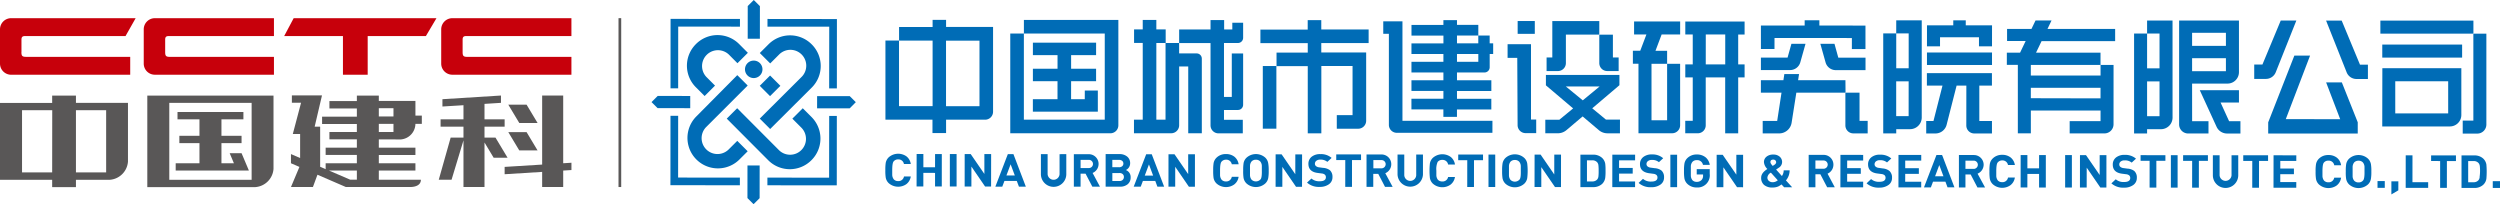<svg id="图层_1" data-name="图层 1" xmlns="http://www.w3.org/2000/svg" viewBox="0 0 960.94 78.49"><defs><style>.cls-1{fill:#006cb6;}.cls-2{fill:#c7000b;}.cls-3{fill:#595757;}</style></defs><title>未标题-1</title><path class="cls-1" d="M1097.51,407a2.13,2.13,0,0,1,2.25,1.77h2.63a4.51,4.51,0,0,0-1.65-2.93,5.14,5.14,0,0,0-3.24-1,5,5,0,0,0-3.59,1.36,3.94,3.94,0,0,0-1.16,2.16,16.16,16.16,0,0,0-.16,2.83,17.36,17.36,0,0,0,.15,2.82,3.88,3.88,0,0,0,1.16,2.16,5.5,5.5,0,0,0,6.78.38,4.54,4.54,0,0,0,1.71-3h-2.64a2.13,2.13,0,0,1-2.24,1.77,2.21,2.21,0,0,1-1.67-.65,3,3,0,0,1-.61-1.71c0-.24,0-.85,0-1.82,0-1.79.17-2.91.51-3.35A2.12,2.12,0,0,1,1097.51,407Z" transform="translate(-202.53 -345.25)"/><path class="cls-1" d="M1112.7,406.21a5.41,5.41,0,0,0-7.2,0,3.88,3.88,0,0,0-1.16,2.15,17.59,17.59,0,0,0-.15,2.83,16.56,16.56,0,0,0,.14,2.82,3.94,3.94,0,0,0,1.16,2.16,5.43,5.43,0,0,0,7.2,0,3.82,3.82,0,0,0,1.16-2.16,15.89,15.89,0,0,0,.17-2.82,16.32,16.32,0,0,0-.16-2.83A4,4,0,0,0,1112.7,406.21Zm-1.79,8.32a2.16,2.16,0,0,1-1.81.84,2.19,2.19,0,0,1-1.68-.67,2.78,2.78,0,0,1-.6-1.68c0-.22,0-.82,0-1.83s0-1.61,0-1.82a2.92,2.92,0,0,1,.6-1.69,2.25,2.25,0,0,1,1.69-.66,2.2,2.2,0,0,1,1.66.66,2.84,2.84,0,0,1,.62,1.69q0,.39,0,1.83C1111.42,413,1111.25,414.1,1110.91,414.53Z" transform="translate(-202.53 -345.25)"/><rect class="cls-1" x="913.86" y="69.6" width="2.79" height="2.6"/><polygon class="cls-1" points="919.19 74.73 921.86 73.16 921.87 69.71 919.19 69.7 919.19 74.73"/><polygon class="cls-1" points="927.3 59.71 924.7 59.71 924.69 72.2 933.33 72.21 933.33 70.03 927.29 70.03 927.3 59.71"/><polygon class="cls-1" points="934.46 61.89 937.93 61.9 937.93 72.21 940.52 72.22 940.53 61.9 944.01 61.9 944.01 59.73 934.46 59.72 934.46 61.89"/><path class="cls-1" d="M1157,406.18a4.92,4.92,0,0,0-3.51-1.19h-4.81v12.5h4.81a4.9,4.9,0,0,0,3.51-1.19,4,4,0,0,0,1.24-2.37,32,32,0,0,0,0-5.42A4.13,4.13,0,0,0,1157,406.18Zm-1.35,7.18a2.14,2.14,0,0,1-.47,1.17,2.39,2.39,0,0,1-1.94.77h-2v-8.14h2a2.44,2.44,0,0,1,2,.78,2.27,2.27,0,0,1,.47,1.12,16.92,16.92,0,0,1,.09,2.12A17.53,17.53,0,0,1,1155.62,413.36Z" transform="translate(-202.53 -345.25)"/><rect class="cls-1" x="958.16" y="69.64" width="2.79" height="2.6"/><path class="cls-1" d="M949,404.82h-2.14l-.2.52-4.6,11.94h2.65l.83-2.21h4.76l.82,2.2h2.65l-4.57-12ZM946.33,413l1.61-4.3,1.61,4.31Z" transform="translate(-202.53 -345.25)"/><path class="cls-1" d="M592.07,404.49h-2.15l-.2.52L585.12,417h2.66l.83-2.2h4.75l.83,2.21h2.65L592.26,405Zm-2.7,8.21,1.62-4.3,1.61,4.3Z" transform="translate(-202.53 -345.25)"/><path class="cls-1" d="M746.89,404.64v7.69a2.3,2.3,0,1,1-4.59,0v-7.69h-2.59v7.69a4.89,4.89,0,0,0,9.77,0h0v-7.69Z" transform="translate(-202.53 -345.25)"/><path class="cls-1" d="M965,408.59a3.74,3.74,0,0,0-3.74-3.75h-5.77V417.3H958v-5H960l2.61,5h2.93L962.66,412A3.75,3.75,0,0,0,965,408.59Zm-3.34,1.52a1.84,1.84,0,0,1-.41.05H958V407h3.18a1.58,1.58,0,0,1,.4,3.11Z" transform="translate(-202.53 -345.25)"/><path class="cls-1" d="M547.74,406.52a2.12,2.12,0,0,1,2.24,1.77h2.63a4.51,4.51,0,0,0-1.65-2.93,5.5,5.5,0,0,0-6.82.35,4,4,0,0,0-1.16,2.15,18.63,18.63,0,0,0-.15,2.82,17.53,17.53,0,0,0,.15,2.82,3.93,3.93,0,0,0,1.15,2.15,5.5,5.5,0,0,0,6.78.38,4.53,4.53,0,0,0,1.7-2.94H550a2.13,2.13,0,0,1-2.24,1.77,2.18,2.18,0,0,1-1.66-.65,3,3,0,0,1-.62-1.7c0-.24,0-.85,0-1.82,0-1.79.17-2.9.5-3.34A2.13,2.13,0,0,1,547.74,406.52Z" transform="translate(-202.53 -345.25)"/><polygon class="cls-1" points="359.41 64.3 354.92 64.3 354.92 59.2 352.33 59.2 352.31 71.67 354.91 71.67 354.91 66.45 359.41 66.46 359.41 71.67 362 71.68 362.01 59.21 359.42 59.21 359.41 64.3"/><rect class="cls-1" x="365.1" y="59.21" width="2.59" height="12.47"/><polygon class="cls-1" points="378.37 66.86 373.11 59.22 370.8 59.22 370.79 71.69 373.38 71.69 373.39 64.03 378.64 71.69 380.95 71.69 380.97 59.23 378.37 59.23 378.37 66.86"/><path class="cls-1" d="M635.28,410.61a2.9,2.9,0,0,0,1.08-.88,2.81,2.81,0,0,0,.57-1.7,3.22,3.22,0,0,0-1.09-2.55,4.46,4.46,0,0,0-3-1h-5.33V417H633a4.43,4.43,0,0,0,3-.95,3.29,3.29,0,0,0,1.12-2.64A2.84,2.84,0,0,0,635.28,410.61Zm-5.2-3.91h2.54a1.89,1.89,0,0,1,1.27.39,1.36,1.36,0,0,1,.44,1.05,1.31,1.31,0,0,1-.45,1,1.87,1.87,0,0,1-1.27.39h-2.53Zm4,7.69a1.74,1.74,0,0,1-1.28.43h-2.71v-3.06h2.71a1.78,1.78,0,0,1,1.29.43,1.45,1.45,0,0,1,.44,1.1A1.47,1.47,0,0,1,634.06,414.39Z" transform="translate(-202.53 -345.25)"/><polygon class="cls-1" points="456.71 66.93 451.45 59.29 449.14 59.29 449.13 71.76 451.72 71.76 451.73 64.11 456.98 71.77 459.3 71.77 459.31 59.3 456.71 59.3 456.71 66.93"/><path class="cls-1" d="M673.72,406.63A2.13,2.13,0,0,1,676,408.4h2.63a4.53,4.53,0,0,0-1.65-2.93,5.14,5.14,0,0,0-3.24-1,5,5,0,0,0-3.58,1.36A3.94,3.94,0,0,0,669,408a17.36,17.36,0,0,0-.15,2.82,19,19,0,0,0,.14,2.81,3.94,3.94,0,0,0,1.16,2.16,5.46,5.46,0,0,0,6.77.37,4.45,4.45,0,0,0,1.7-2.94H676a2.13,2.13,0,0,1-2.24,1.77,2.18,2.18,0,0,1-1.66-.65,3,3,0,0,1-.61-1.7c0-.25,0-.85,0-1.82,0-1.79.17-2.9.51-3.35A2.17,2.17,0,0,1,673.72,406.63Z" transform="translate(-202.53 -345.25)"/><path class="cls-1" d="M688.87,405.84a5.39,5.39,0,0,0-7.18,0,3.85,3.85,0,0,0-1.16,2.15,17.36,17.36,0,0,0-.15,2.82,16.71,16.71,0,0,0,.14,2.82,3.94,3.94,0,0,0,1.16,2.15,5.4,5.4,0,0,0,7.18,0,3.82,3.82,0,0,0,1.16-2.16,15.76,15.76,0,0,0,.17-2.81A14.89,14.89,0,0,0,690,408,3.81,3.81,0,0,0,688.87,405.84Zm-1.78,8.3a2.4,2.4,0,0,1-3.49.17,2.91,2.91,0,0,1-.6-1.68c0-.21,0-.82,0-1.82s0-1.61,0-1.82a2.78,2.78,0,0,1,.6-1.68,2.19,2.19,0,0,1,1.68-.67,2.22,2.22,0,0,1,1.66.67,2.78,2.78,0,0,1,.61,1.68c0,.26,0,.87,0,1.82C687.59,412.6,687.43,413.71,687.09,414.14Z" transform="translate(-202.53 -345.25)"/><polygon class="cls-1" points="497.88 66.97 492.63 59.33 490.32 59.33 490.31 71.8 492.9 71.8 492.91 64.15 498.16 71.8 500.47 71.81 500.49 59.34 497.89 59.34 497.88 66.97"/><path class="cls-1" d="M711.14,409.78l-1.56-.21a2.28,2.28,0,0,1-1.21-.47,1.17,1.17,0,0,1-.42-.91,1.4,1.4,0,0,1,.54-1.13,2.28,2.28,0,0,1,1.52-.45,4,4,0,0,1,2.72.86l1.64-1.52a6.16,6.16,0,0,0-4.29-1.46,5.12,5.12,0,0,0-3.37,1,3.39,3.39,0,0,0-1.26,2.74c0,2,1.18,3.19,3.53,3.49l1.6.21a2.19,2.19,0,0,1,1.19.45,1.29,1.29,0,0,1,.4,1c0,1-.79,1.54-2.36,1.54a4.49,4.49,0,0,1-3.2-1.05l-1.69,1.57a6.77,6.77,0,0,0,4.85,1.65,5.9,5.9,0,0,0,3.54-1,3.24,3.24,0,0,0,1.39-2.78,3.36,3.36,0,0,0-1-2.64A4.85,4.85,0,0,0,711.14,409.78Z" transform="translate(-202.53 -345.25)"/><polygon class="cls-1" points="513.62 61.52 517.09 61.53 517.08 71.82 519.67 71.82 519.68 61.53 523.15 61.53 523.15 59.36 513.62 59.35 513.62 61.52"/><path class="cls-1" d="M756.91,406.71a2.13,2.13,0,0,1,2.24,1.77h2.63a4.49,4.49,0,0,0-1.65-2.92,5.51,5.51,0,0,0-6.82.34,3.94,3.94,0,0,0-1.16,2.15,26.58,26.58,0,0,0,0,5.64,3.93,3.93,0,0,0,1.15,2.16,5.48,5.48,0,0,0,6.78.37,4.57,4.57,0,0,0,1.7-2.94h-2.63A2.12,2.12,0,0,1,756.9,415a2.21,2.21,0,0,1-1.66-.64,3,3,0,0,1-.61-1.7c0-.25,0-.85,0-1.82a6.83,6.83,0,0,1,.5-3.35A2.16,2.16,0,0,1,756.91,406.71Z" transform="translate(-202.53 -345.25)"/><polygon class="cls-1" points="560.5 61.57 563.98 61.57 563.97 71.87 566.56 71.87 566.57 61.57 570.04 61.58 570.04 59.4 560.51 59.4 560.5 61.57"/><rect class="cls-1" x="572.14" y="59.41" width="2.59" height="12.47"/><path class="cls-1" d="M788.41,405.94a5.39,5.39,0,0,0-7.19,0,3.93,3.93,0,0,0-1.15,2.15,16,16,0,0,0-.16,2.82,17.36,17.36,0,0,0,.15,2.82,3.93,3.93,0,0,0,1.15,2.15,5.42,5.42,0,0,0,7.19,0,3.89,3.89,0,0,0,1.16-2.15,23.47,23.47,0,0,0,0-5.64A3.81,3.81,0,0,0,788.41,405.94Zm-1.78,8.29a2.4,2.4,0,0,1-3.49.17,2.84,2.84,0,0,1-.6-1.68c0-.21,0-.81,0-1.82s0-1.61,0-1.82a2.84,2.84,0,0,1,.59-1.68,2.24,2.24,0,0,1,1.68-.66,2.18,2.18,0,0,1,1.66.66,2.78,2.78,0,0,1,.62,1.68q0,.39,0,1.83C787.13,412.69,787,413.8,786.63,414.23Z" transform="translate(-202.53 -345.25)"/><polygon class="cls-1" points="597.42 67.06 592.17 59.42 589.86 59.42 589.84 71.89 592.44 71.89 592.44 64.24 597.7 71.9 600.01 71.9 600.02 59.43 597.43 59.43 597.42 67.06"/><path class="cls-1" d="M818.28,405.89a5,5,0,0,0-3.51-1.19H810l0,12.47h4.8a5,5,0,0,0,3.51-1.19,4.07,4.07,0,0,0,1.23-2.36,19.28,19.28,0,0,0,.12-2.74,20.42,20.42,0,0,0-.11-2.67A4,4,0,0,0,818.28,405.89Zm-1.35,7.16a2.25,2.25,0,0,1-.47,1.18,2.44,2.44,0,0,1-1.94.76h-2v-8.12h2a2.46,2.46,0,0,1,1.94.77,2.17,2.17,0,0,1,.46,1.12,16.92,16.92,0,0,1,.09,2.12A17.88,17.88,0,0,1,816.93,413.05Z" transform="translate(-202.53 -345.25)"/><polygon class="cls-1" points="619.73 71.92 628.48 71.93 628.49 69.75 622.33 69.75 622.33 66.72 627.57 66.72 627.58 64.55 622.33 64.55 622.34 61.62 628.49 61.63 628.5 59.46 619.74 59.45 619.73 71.92"/><path class="cls-1" d="M838.59,409.9l-1.56-.21a2.28,2.28,0,0,1-1.21-.47,1.17,1.17,0,0,1-.42-.91,1.4,1.4,0,0,1,.54-1.13,2.28,2.28,0,0,1,1.52-.45,3.93,3.93,0,0,1,2.72.86l1.64-1.52a6.18,6.18,0,0,0-4.29-1.46,5.12,5.12,0,0,0-3.37,1,3.39,3.39,0,0,0-1.26,2.74q0,3,3.53,3.49l1.6.21a2.22,2.22,0,0,1,1.19.45,1.29,1.29,0,0,1,.4,1c0,1-.79,1.54-2.36,1.54a4.53,4.53,0,0,1-3.21-1.05l-1.68,1.57a6.77,6.77,0,0,0,4.85,1.65,5.9,5.9,0,0,0,3.54-1,3.24,3.24,0,0,0,1.39-2.78,3.36,3.36,0,0,0-1-2.64A4.85,4.85,0,0,0,838.59,409.9Z" transform="translate(-202.53 -345.25)"/><rect class="cls-1" x="642.05" y="59.47" width="2.59" height="12.47"/><path class="cls-1" d="M853.06,407.47a2.16,2.16,0,0,1,1.66-.67,2.23,2.23,0,0,1,2.39,1.83h2.62a4.75,4.75,0,0,0-1.47-2.79,5.16,5.16,0,0,0-3.53-1.21,5,5,0,0,0-3.59,1.36,3.88,3.88,0,0,0-1.16,2.16,15.89,15.89,0,0,0-.16,2.81,17.36,17.36,0,0,0,.15,2.82,3.93,3.93,0,0,0,1.15,2.16,5.06,5.06,0,0,0,3.59,1.37,4.68,4.68,0,0,0,5-5.23v-1.82h-5v2.05h2.44v.48a2.27,2.27,0,0,1-.6,1.66,2.44,2.44,0,0,1-1.84.7,2.18,2.18,0,0,1-1.66-.65,2.88,2.88,0,0,1-.6-1.7c0-.21,0-.82,0-1.82s0-1.61,0-1.82A2.78,2.78,0,0,1,853.06,407.47Z" transform="translate(-202.53 -345.25)"/><polygon class="cls-1" points="667.41 67.13 662.15 59.49 659.84 59.49 659.83 71.95 662.42 71.96 662.43 64.31 667.68 71.96 670 71.97 670.01 59.5 667.41 59.5 667.41 67.13"/><path class="cls-1" d="M890.42,410.72h-2.29a3.68,3.68,0,0,1-.68,2.19l-2.23-2.49.95-.65a2.61,2.61,0,0,0,1.36-2.17,2.7,2.7,0,0,0-.92-2.12,3.56,3.56,0,0,0-2.47-.82,3.91,3.91,0,0,0-2.59.8,2.62,2.62,0,0,0-1,2.1,4.08,4.08,0,0,0,1.32,2.65c-1.59,1-2.39,2.1-2.39,3.34a3.54,3.54,0,0,0,1.11,2.78,4.77,4.77,0,0,0,3.27,1,5.45,5.45,0,0,0,2.21-.42,8.37,8.37,0,0,0,1.23-.77l1,1.08h3.08L889,414.59A5.88,5.88,0,0,0,890.42,410.72Zm-6.28-4.12a1.12,1.12,0,0,1,.8.29,1,1,0,0,1,.3.73c0,.38-.26.73-.77,1.05l-.56.35c-.58-.64-.87-1.11-.87-1.4C883,406.94,883.4,406.6,884.14,406.6Zm-.25,8.69a2.16,2.16,0,0,1-1.44-.5,1.61,1.61,0,0,1-.58-1.27,2.4,2.4,0,0,1,1.35-1.91l2.65,2.94A3.07,3.07,0,0,1,883.89,415.29Z" transform="translate(-202.53 -345.25)"/><polygon class="cls-1" points="707.4 72 716.15 72.01 716.16 69.84 710 69.83 710 66.8 715.25 66.81 715.25 64.64 710 64.63 710.01 61.71 716.16 61.71 716.16 59.54 707.42 59.53 707.4 72"/><path class="cls-1" d="M926.26,410l-1.56-.22a2.2,2.2,0,0,1-1.21-.47,1.17,1.17,0,0,1-.42-.91,1.43,1.43,0,0,1,.54-1.13,2.23,2.23,0,0,1,1.52-.44,3.88,3.88,0,0,1,2.72.86l1.65-1.53a6.15,6.15,0,0,0-4.3-1.45,5,5,0,0,0-3.37,1,3.36,3.36,0,0,0-1.26,2.73c0,2,1.18,3.19,3.53,3.49l1.6.21a2.26,2.26,0,0,1,1.2.45,1.32,1.32,0,0,1,.39,1c0,1-.79,1.54-2.36,1.54a4.49,4.49,0,0,1-3.2-1.05L920,415.72a6.77,6.77,0,0,0,4.85,1.65,5.84,5.84,0,0,0,3.54-1,3.22,3.22,0,0,0,1.39-2.77,3.37,3.37,0,0,0-1-2.65A4.77,4.77,0,0,0,926.26,410Z" transform="translate(-202.53 -345.25)"/><polygon class="cls-1" points="729.72 72.02 738.47 72.03 738.47 69.86 732.31 69.85 732.32 66.82 737.56 66.83 737.56 64.66 732.32 64.65 732.32 61.73 738.48 61.73 738.48 59.56 729.73 59.55 729.72 72.02"/><path class="cls-1" d="M972.11,406.91a2.13,2.13,0,0,1,2.24,1.77H977a4.58,4.58,0,0,0-1.65-2.92,5.14,5.14,0,0,0-3.24-1,5,5,0,0,0-3.58,1.36,3.88,3.88,0,0,0-1.16,2.16,17.29,17.29,0,0,0-.15,2.81,17.72,17.72,0,0,0,.14,2.82,3.94,3.94,0,0,0,1.16,2.16,5.46,5.46,0,0,0,6.77.37,4.47,4.47,0,0,0,1.7-2.94h-2.63a2.13,2.13,0,0,1-2.24,1.77,2.18,2.18,0,0,1-1.66-.65,3,3,0,0,1-.61-1.7c0-.25,0-.85,0-1.82,0-1.79.17-2.9.51-3.35A2.16,2.16,0,0,1,972.11,406.91Z" transform="translate(-202.53 -345.25)"/><polygon class="cls-1" points="783.77 64.7 779.28 64.7 779.28 59.6 776.69 59.6 776.68 72.06 779.27 72.07 779.28 66.85 783.77 66.85 783.77 72.07 786.36 72.07 786.37 59.61 783.78 59.6 783.77 64.7"/><rect class="cls-1" x="793.79" y="59.61" width="2.59" height="12.47"/><polygon class="cls-1" points="807.06 67.26 801.8 59.62 799.49 59.62 799.48 72.09 802.07 72.09 802.08 64.44 807.33 72.09 809.65 72.09 809.66 59.63 807.06 59.63 807.06 67.26"/><path class="cls-1" d="M1020.32,410.07l-1.57-.21a2.28,2.28,0,0,1-1.2-.47,1.17,1.17,0,0,1-.42-.91,1.39,1.39,0,0,1,.53-1.13,2.28,2.28,0,0,1,1.52-.45,3.93,3.93,0,0,1,2.72.86l1.65-1.52a6.19,6.19,0,0,0-4.29-1.46,5.13,5.13,0,0,0-3.38,1,3.38,3.38,0,0,0-1.25,2.74c0,2,1.17,3.18,3.52,3.49l1.6.21a2.22,2.22,0,0,1,1.2.45,1.31,1.31,0,0,1,.39,1c0,1-.79,1.54-2.35,1.54a4.5,4.5,0,0,1-3.21-1.05l-1.68,1.57a6.74,6.74,0,0,0,4.85,1.65,5.85,5.85,0,0,0,3.53-1,3.27,3.27,0,0,0,1.4-2.78,3.33,3.33,0,0,0-1-2.64A4.81,4.81,0,0,0,1020.32,410.07Z" transform="translate(-202.53 -345.25)"/><polygon class="cls-1" points="822.79 61.81 826.26 61.81 826.25 72.11 828.85 72.11 828.85 61.82 832.33 61.82 832.33 59.65 822.79 59.64 822.79 61.81"/><rect class="cls-1" x="834.43" y="59.65" width="2.59" height="12.47"/><polygon class="cls-1" points="839.13 61.83 842.61 61.83 842.6 72.13 845.19 72.13 845.2 61.83 848.67 61.84 848.67 59.66 839.14 59.66 839.13 61.83"/><polygon class="cls-1" points="862.25 61.85 865.72 61.85 865.71 72.15 868.3 72.15 868.32 61.85 871.79 61.86 871.79 59.69 862.25 59.68 862.25 61.85"/><polygon class="cls-1" points="873.88 72.16 882.63 72.16 882.64 69.99 876.48 69.99 876.48 66.96 881.73 66.96 881.73 64.79 876.49 64.79 876.49 61.86 882.64 61.87 882.65 59.7 873.9 59.69 873.88 72.16"/><path class="cls-1" d="M1060.28,404.93v7.69a2.3,2.3,0,0,1-4.59,0v-7.7h-2.59v7.69a4.88,4.88,0,1,0,9.76,0h0v-7.69Z" transform="translate(-202.53 -345.25)"/><path class="cls-1" d="M609.8,404.51v7.69a2.3,2.3,0,0,1-4.59,0V404.5h-2.58v7.69a4.88,4.88,0,1,0,9.76,0h0v-7.69Z" transform="translate(-202.53 -345.25)"/><path class="cls-1" d="M907.25,408.53a3.74,3.74,0,0,0-3.74-3.75h-5.77v12.46h2.59v-5h1.91l2.61,5h2.93L905,412A3.75,3.75,0,0,0,907.25,408.53Zm-3.34,1.52a1.4,1.4,0,0,1-.41.06h-3.17v-3.17h3.18a1.58,1.58,0,0,1,.4,3.1Z" transform="translate(-202.53 -345.25)"/><path class="cls-1" d="M737.3,408.37a3.74,3.74,0,0,0-3.74-3.75h-5.77v12.46h2.59v-5h1.92l2.6,5h2.93L735,411.83A3.75,3.75,0,0,0,737.3,408.37ZM734,409.89a1.34,1.34,0,0,1-.4.06h-3.18v-3.17h3.18a1.58,1.58,0,0,1,.4,3.1Z" transform="translate(-202.53 -345.25)"/><path class="cls-1" d="M624.8,408.27a3.74,3.74,0,0,0-3.74-3.75h-5.77V417h2.59v-5h1.91l2.61,5h2.93l-2.83-5.27A3.74,3.74,0,0,0,624.8,408.27Zm-3.34,1.52a1.84,1.84,0,0,1-.41.06h-3.17v-3.16h3.17a1.58,1.58,0,0,1,.41,3.11Z" transform="translate(-202.53 -345.25)"/><path class="cls-1" d="M645.24,404.54H643.1l-.2.52L638.3,417H641l.83-2.2h4.76l.82,2.21H650l-4.57-11.95Zm-2.69,8.21,1.61-4.3,1.61,4.3Z" transform="translate(-202.53 -345.25)"/><polygon class="cls-1" points="421.98 34.81 416.97 34.8 416.96 38.13 411.7 38.12 411.71 31.22 421.31 31.22 421.31 26.42 411.71 26.42 411.71 21.2 421.31 21.2 421.32 16.4 397.02 16.39 397.02 21.19 406.49 21.19 406.49 26.41 397.02 26.41 397.02 31.21 406.48 31.22 406.48 38.12 397.01 38.12 397.01 42.91 421.98 42.93 421.98 34.81"/><path class="cls-1" d="M632.4,393.4l0-40.49-36.31,0v5.23h31.08v33.11l-31.09,0,0-33.1h-5.23l0,38.33,38.48,0A3.07,3.07,0,0,0,632.4,393.4Z" transform="translate(-202.53 -345.25)"/><path class="cls-1" d="M566.18,352.88H561v2.75H548.11v5.22H561v25.19H548.09v-25.2h-5.22l0,30.42h18.08v5.15h5.23v-5.15h15a3.06,3.06,0,0,0,3.06-3.06l0-32.59H566.18Zm12.84,8v25.19H566.16l0-25.2Z" transform="translate(-202.53 -345.25)"/><path class="cls-1" d="M650.53,391.25H647V361.77h3.59v-5.23H647v-3.62h-5.23v3.62h-3.33v5.22h3.33l0,29.49H638.4v5.22h14.3a3.07,3.07,0,0,0,3.07-3.07V370.79h3.49v25.69h5.22l0-28.7a2,2,0,0,0-2-2h-6.72v-4h-5.22Z" transform="translate(-202.53 -345.25)"/><path class="cls-1" d="M894.53,369.19l2-7.11h-5.42l-1.48,5.3H879.38v4.8h11.22A4.09,4.09,0,0,0,894.53,369.19Z" transform="translate(-202.53 -345.25)"/><path class="cls-1" d="M907.66,362.09h-5.43l2,7.12a4.08,4.08,0,0,0,3.93,3h11.43v-4.8H909.13Z" transform="translate(-202.53 -345.25)"/><polygon class="cls-1" points="682.08 14.61 711.82 14.62 711.81 18.86 717.04 18.86 717.04 9.83 699.32 9.82 699.32 7.79 693.67 7.79 693.67 9.81 676.85 9.81 676.85 18.84 682.07 18.84 682.08 14.61"/><path class="cls-1" d="M850.32,358.5h2.86V370h-2.86v5h2.86v16.68H850.3v4.8h4.81a3.06,3.06,0,0,0,3.06-3.06V375h7.48V396.5h5V375h2.46v-5h-2.46V358.52h2.46v-5H850.32Zm7.87,0h7.48V370h-7.49Z" transform="translate(-202.53 -345.25)"/><path class="cls-1" d="M673,387.52h5.36a2,2,0,0,0,2-2V365.79H676v16.72H673V361.78h5.36a2,2,0,0,0,2-2V354H676.2v2.57h-3.14v-3.62h-5.23v3.62H655.77v5.23h12.06l0,31.64a3.07,3.07,0,0,0,3.06,3.07h9.34v-5.22H673Z" transform="translate(-202.53 -345.25)"/><path class="cls-1" d="M710.4,361.8h18.2v-5.23H710.4V353h-5.22v3.62H687v5.22h18.2v3.62h-12v5.22h12V396.5h5.22l0-25.87h12V389.5h-6.06v5.23h8.23a3.07,3.07,0,0,0,3.06-3.06V365.42H710.4Z" transform="translate(-202.53 -345.25)"/><rect class="cls-1" x="583.35" y="8.08" width="6.59" height="4.93"/><rect class="cls-1" x="485.39" y="25.38" width="5.22" height="24.08"/><path class="cls-1" d="M830.63,358.5h4.74L833,364.76h-2.83v5h2.15l0,26.71h12.94a3.08,3.08,0,0,0,3.07-3.07V369.78h-5v21.69h-6v-21.7h6v-5h-4.47l2.36-6.26h7.12v-5H830.63Z" transform="translate(-202.53 -345.25)"/><rect class="cls-1" x="740.68" y="20.18" width="25" height="4.8"/><path class="cls-1" d="M958.33,393.48a3.07,3.07,0,0,0,3.06,3.07h6.8v-4.8h-4.86v-13.6h4.85v-4.8h-25v4.8h6l-3.47,13.6h-2.79v4.8h3.54a4.43,4.43,0,0,0,4.3-3.33l3.84-15.06h3.75Z" transform="translate(-202.53 -345.25)"/><polygon class="cls-1" points="745.7 14.32 760.67 14.33 760.67 17.82 765.68 17.82 765.69 9.74 755.59 9.74 755.59 7.82 750.79 7.82 750.79 9.74 740.69 9.73 740.68 17.81 745.7 17.81 745.7 14.32"/><path class="cls-1" d="M931.39,358.09h4.79v13.4h-4.78v-13.4h-5l0,38.44h5V394.9h5.32a4.49,4.49,0,0,0,4.48-4.48l0-37.35H931.4Zm4.77,31.8h-4.78V376.5h4.79Z" transform="translate(-202.53 -345.25)"/><path class="cls-1" d="M820.33,372.56h4.37v-5.22h-2.21v-8.77h-5.23V369.5A3.05,3.05,0,0,0,820.33,372.56Z" transform="translate(-202.53 -345.25)"/><path class="cls-1" d="M804.42,369.49V358.56h12.84v-5.22H799.2v14H797v5.22h4.38A3.06,3.06,0,0,0,804.42,369.49Z" transform="translate(-202.53 -345.25)"/><path class="cls-1" d="M776.19,391.69l-34.59,0,0-38.23h-7.38v4.78h2.16l0,35a3.06,3.06,0,0,0,3.06,3.06l36.74,0Z" transform="translate(-202.53 -345.25)"/><path class="cls-1" d="M825.21,391.22h-5.4l0,0-5.26-4.34L825,378v-3.95l-28.26,0v4l10.46,8.87-5.3,4.36h-5.39v5.2h4.82a5.13,5.13,0,0,0,3.31-1.22l6.22-5.26,6.22,5.27a5.13,5.13,0,0,0,3.3,1.22h4.82Zm-20.82-12.74h13l-6.48,5.34Z" transform="translate(-202.53 -345.25)"/><path class="cls-1" d="M785.86,393.35a3.07,3.07,0,0,0,3,3.07h4.15v-5.23h-2l0-28.94h-9v5.23h3.72Z" transform="translate(-202.53 -345.25)"/><path class="cls-1" d="M757.33,390.18h5.22v-2.86h13.21v-4.1H762.56v-3h13.21v-4.11H762.56v-3h10.57a2,2,0,0,0,2-2V366h1.34v-4.1h-1.35v-3h-4.37v3h-8.19v-3h8.2v-4.1h-8.2V353h-5.22v1.83H745.07v4.1h12.28v3H745.06V366h12.28v3H745.06v4.1h12.28v3H745.06v4.1h12.28v3H745.05v4.1h12.28ZM762.56,366h8.2v3h-8.2Z" transform="translate(-202.53 -345.25)"/><path class="cls-1" d="M914.92,396.52h5.5v-4.8h-3.13V380.88h-5.44v12.59A3.06,3.06,0,0,0,914.92,396.52Z" transform="translate(-202.53 -345.25)"/><path class="cls-1" d="M911.87,376.07H893.68l.36-2.36h-5.65l-.36,2.37h-8.66v4.8h7.93l-1.66,10.85h-5.57v4.8h6.33a4.86,4.86,0,0,0,4.79-4.14L893,380.86h18.91Z" transform="translate(-202.53 -345.25)"/><rect class="cls-1" x="915.69" y="17.13" width="30.69" height="5.01"/><path class="cls-1" d="M1118.21,393.85l26,0a4.4,4.4,0,0,0,4.4-4.39v-18l-30.36,0Zm5-17.37h20.34v12.37h-20.34Z" transform="translate(-202.53 -345.25)"/><path class="cls-1" d="M1014.93,370.21h-5v4.07H983.13V370.2h26.79V365.5H985.13l2.13-4.44h28.28v-4.7l-26,0,1.55-3.24h-6.15l-1.56,3.24H974V361h7.15L979,365.49h-5.09v4.7h4.23v26.32h5v-8.77h26.79v4.08H998.06v4.71h13.37a3.5,3.5,0,0,0,3.49-3.49ZM983.13,383V379l26.79,0v4.06Z" transform="translate(-202.53 -345.25)"/><path class="cls-1" d="M1037.6,353.13h-9.78v5h4.78v13.39h-4.78V358.14h-5l0,38.4h5v-1.63h5.31a4.47,4.47,0,0,0,4.48-4.47Zm-5,36.78h-4.78V376.54h4.78Z" transform="translate(-202.53 -345.25)"/><path class="cls-1" d="M1045.12,377.38h13.62a4.4,4.4,0,0,0,4.39-4.39V353.14h-23l0,39.93a3.48,3.48,0,0,0,3.48,3.49h7.81v-4.73h-6.29Zm0-19.51h13v5h-13Zm0,9.75h13v5h-13Z" transform="translate(-202.53 -345.25)"/><path class="cls-1" d="M1056.07,384.67h7.06v-4.74h-15.05l6.45,14.06a4.44,4.44,0,0,0,4,2.58h5.17v-4.74h-4.36Z" transform="translate(-202.53 -345.25)"/><rect class="cls-1" x="914.96" y="7.92" width="35.76" height="5.01"/><path class="cls-1" d="M1149.14,391.6v5h5.6a3.49,3.49,0,0,0,3.49-3.49l0-34.93h-5l0,33.42Z" transform="translate(-202.53 -345.25)"/><path class="cls-1" d="M1077.28,373l7.92-19.87h-6l-7.05,16.93H1069v5.52h4.47A4.08,4.08,0,0,0,1077.28,373Z" transform="translate(-202.53 -345.25)"/><path class="cls-1" d="M1108.24,375.61h4.46V370.1h-3.08l0-.07-7-16.86h-6l7.9,19.87A4.06,4.06,0,0,0,1108.24,375.61Z" transform="translate(-202.53 -345.25)"/><polygon class="cls-1" points="906.26 47 900.15 31.68 894.11 31.68 899.51 45.81 878.6 45.8 887.94 21.36 881.9 21.36 871.84 47.03 871.84 51.32 906.26 51.34 906.26 47"/><rect class="cls-1" x="495.71" y="375.42" width="5.61" height="5.6" transform="translate(-324.04 117.4) rotate(-44.94)"/><path class="cls-1" d="M514.46,406.79a11.71,11.71,0,0,0,0-16.56l-3.37-3.37-4,4,3.37,3.37h0a6.1,6.1,0,1,1-8.63,8.62h0l-15.95-16-4,4,15.95,16A11.71,11.71,0,0,0,514.46,406.79Z" transform="translate(-202.53 -345.25)"/><path class="cls-1" d="M470,362.23a11.69,11.69,0,0,0,0,16.55l3.37,3.38,4-4-3.37-3.38h0a6.1,6.1,0,0,1,8.63-8.61h0l3.36,3.38,4-4-3.37-3.38A11.7,11.7,0,0,0,470,362.23Z" transform="translate(-202.53 -345.25)"/><path class="cls-1" d="M514.5,362.27a11.71,11.71,0,0,0-16.56,0l-3.36,3.36,4,4,3.36-3.36h0a6.1,6.1,0,1,1,8.62,8.63h0l-16,15.94,4,4,16-15.94A11.71,11.71,0,0,0,514.5,362.27Z" transform="translate(-202.53 -345.25)"/><path class="cls-1" d="M470,390.19a11.71,11.71,0,0,0,16.54,16.57l3.38-3.37-4-4-3.38,3.37h0a6.1,6.1,0,0,1-8.62-8.63h0l16-16-4-4Z" transform="translate(-202.53 -345.25)"/><path class="cls-1" d="M489.87,369.52a3.36,3.36,0,1,0,4.75,0A3.37,3.37,0,0,0,489.87,369.52Z" transform="translate(-202.53 -345.25)"/><polygon class="cls-1" points="260.67 44.52 257.72 44.52 257.7 68.24 257.69 71.18 260.65 71.19 284.39 71.21 284.39 68.27 260.65 68.25 260.67 44.52"/><polygon class="cls-1" points="318.71 33.98 321.67 33.99 321.69 10.26 321.69 7.32 318.74 7.32 295 7.29 295 10.24 318.74 10.26 318.71 33.98"/><polygon class="cls-1" points="318.69 68.29 294.97 68.27 294.97 71.22 318.69 71.24 321.63 71.24 321.64 68.29 321.66 44.55 318.72 44.55 318.69 68.29"/><polygon class="cls-1" points="260.69 10.22 284.42 10.24 284.42 7.29 260.69 7.26 257.75 7.26 257.75 10.21 257.73 33.95 260.67 33.96 260.69 10.22"/><polygon class="cls-1" points="265.31 36.89 252.79 36.88 250.43 39.24 252.76 41.56 265.31 41.58 265.31 36.89"/><polygon class="cls-1" points="292.09 2.36 289.74 0 287.41 2.32 287.4 14.88 292.08 14.88 292.09 2.36"/><polygon class="cls-1" points="314.08 36.94 314.07 41.63 326.6 41.64 328.95 39.28 326.63 36.96 314.08 36.94"/><polygon class="cls-1" points="287.3 76.13 289.65 78.49 291.98 76.17 291.99 63.61 287.31 63.61 287.3 76.13"/><polygon class="cls-2" points="112.88 6.99 109.23 13.86 131.82 13.86 131.82 28.72 141.33 28.72 141.33 13.86 163.7 13.86 167.77 6.99 112.88 6.99"/><path class="cls-2" d="M381.75,359.11h40.42v-6.87H376.41a4.29,4.29,0,0,0-4.29,4.29v13.16a4.28,4.28,0,0,0,4.29,4.28h45.76v-6.86h-40c-1.48,0-1.82-.35-1.82-1.82v-4.8c0-1,.35-1.38,1.38-1.38" transform="translate(-202.53 -345.25)"/><path class="cls-2" d="M267.41,359.11h40.42v-6.87H262.06a4.28,4.28,0,0,0-4.28,4.29v13.16a4.27,4.27,0,0,0,4.28,4.28h45.77v-6.86h-40c-1.47,0-1.81-.35-1.81-1.82v-4.8c0-1,.35-1.38,1.38-1.38" transform="translate(-202.53 -345.25)"/><path class="cls-2" d="M210.78,365.29v-4.8c0-1,.36-1.38,1.39-1.38h38.61l3.89-6.87H206.82a4.29,4.29,0,0,0-4.29,4.28v13.17a4.29,4.29,0,0,0,4.29,4.29h45.76V367.1h-40c-1.48,0-1.82-.34-1.82-1.81" transform="translate(-202.53 -345.25)"/><polygon class="cls-3" points="192.56 36.72 170.06 38.13 170.06 40.94 178.15 40.44 178.15 45.86 169.35 45.86 169.35 48.68 178.15 48.68 178.15 52.9 173.22 52.9 168.65 69.08 173.57 69.08 178.15 53.95 178.15 71.89 186.23 71.89 186.23 54.77 189.75 60.63 195.1 60.63 190.46 52.9 186.23 52.9 186.23 48.68 193.97 48.68 193.97 45.86 186.23 45.86 186.23 39.93 192.56 39.53 192.56 36.72"/><polygon class="cls-3" points="208.39 36.72 216.48 36.72 216.48 62.75 219.65 62.55 219.65 65.36 216.48 65.56 216.48 71.89 208.39 71.89 208.39 66.07 193.97 66.97 193.97 64.15 208.39 63.26 208.39 36.72"/><polygon class="cls-3" points="195.38 50.79 199.6 57.82 206.63 57.82 202.41 50.79 195.38 50.79"/><polygon class="cls-3" points="195.38 40.24 199.6 47.27 206.63 47.27 202.41 40.24 195.38 40.24"/><path class="cls-3" d="M319.51,394.57v0Z" transform="translate(-202.53 -345.25)"/><polygon class="cls-3" points="68.23 43.05 93.56 43.05 93.56 45.86 85.12 45.86 85.12 52.19 92.85 52.19 92.85 55.01 85.12 55.01 85.12 62.75 89.91 62.75 88.28 58.88 92.85 58.88 95.67 65.56 67.53 65.56 67.53 62.75 76.67 62.75 76.67 55.01 68.94 55.01 68.94 52.19 76.67 52.19 76.67 45.86 68.23 45.86 68.23 43.05"/><path class="cls-3" d="M259.15,382v35.17h41.51a7.56,7.56,0,0,0,7-7V382Zm40.1,32.36H267.6V384.78h31.65Z" transform="translate(-202.53 -345.25)"/><path class="cls-3" d="M231.72,384.78V382h-9.14v2.81H202.53v29.55h20.05v2.81h9.14v-2.81h13a7.57,7.57,0,0,0,7-7V384.78Zm-9.14,26.74H211V387.6h11.61Zm20.75,0H231.72V387.6h11.61Z" transform="translate(-202.53 -345.25)"/><path class="cls-3" d="M356.58,398.85a6.11,6.11,0,0,0,5.63-6h2.46v-3.17h-2.46v-5.63H348.14V382H339.7v2.11H329.15v2.82H339.7v3.16H326.33v2.82H339.7V396H329.15v2.81H339.7V402h-12v2.81h12V408h-12v2.28l-2.11-.93V393.93h-2.11l2.81-12H314.72v2.82h3.53l-3.17,12h2.81V406l-3.52-1.53V408l3.25,1.41-3.25,7.73h8.44l1.74-4.73,10.93,4.73H360.1c2.12,0,4.21-.7,4.21-2.81H348.14v-3.52h14.07V408H348.14v-3.17h14.07V402H348.14v-3.17Zm-8.44-12h5.63v3.16h-5.63Zm0,6h5.63V396h-5.63Zm-8.44,21.45h-2.6L329,410.81H339.7Z" transform="translate(-202.53 -345.25)"/><rect class="cls-3" x="237.74" y="6.98" width="1.04" height="64.91"/></svg>